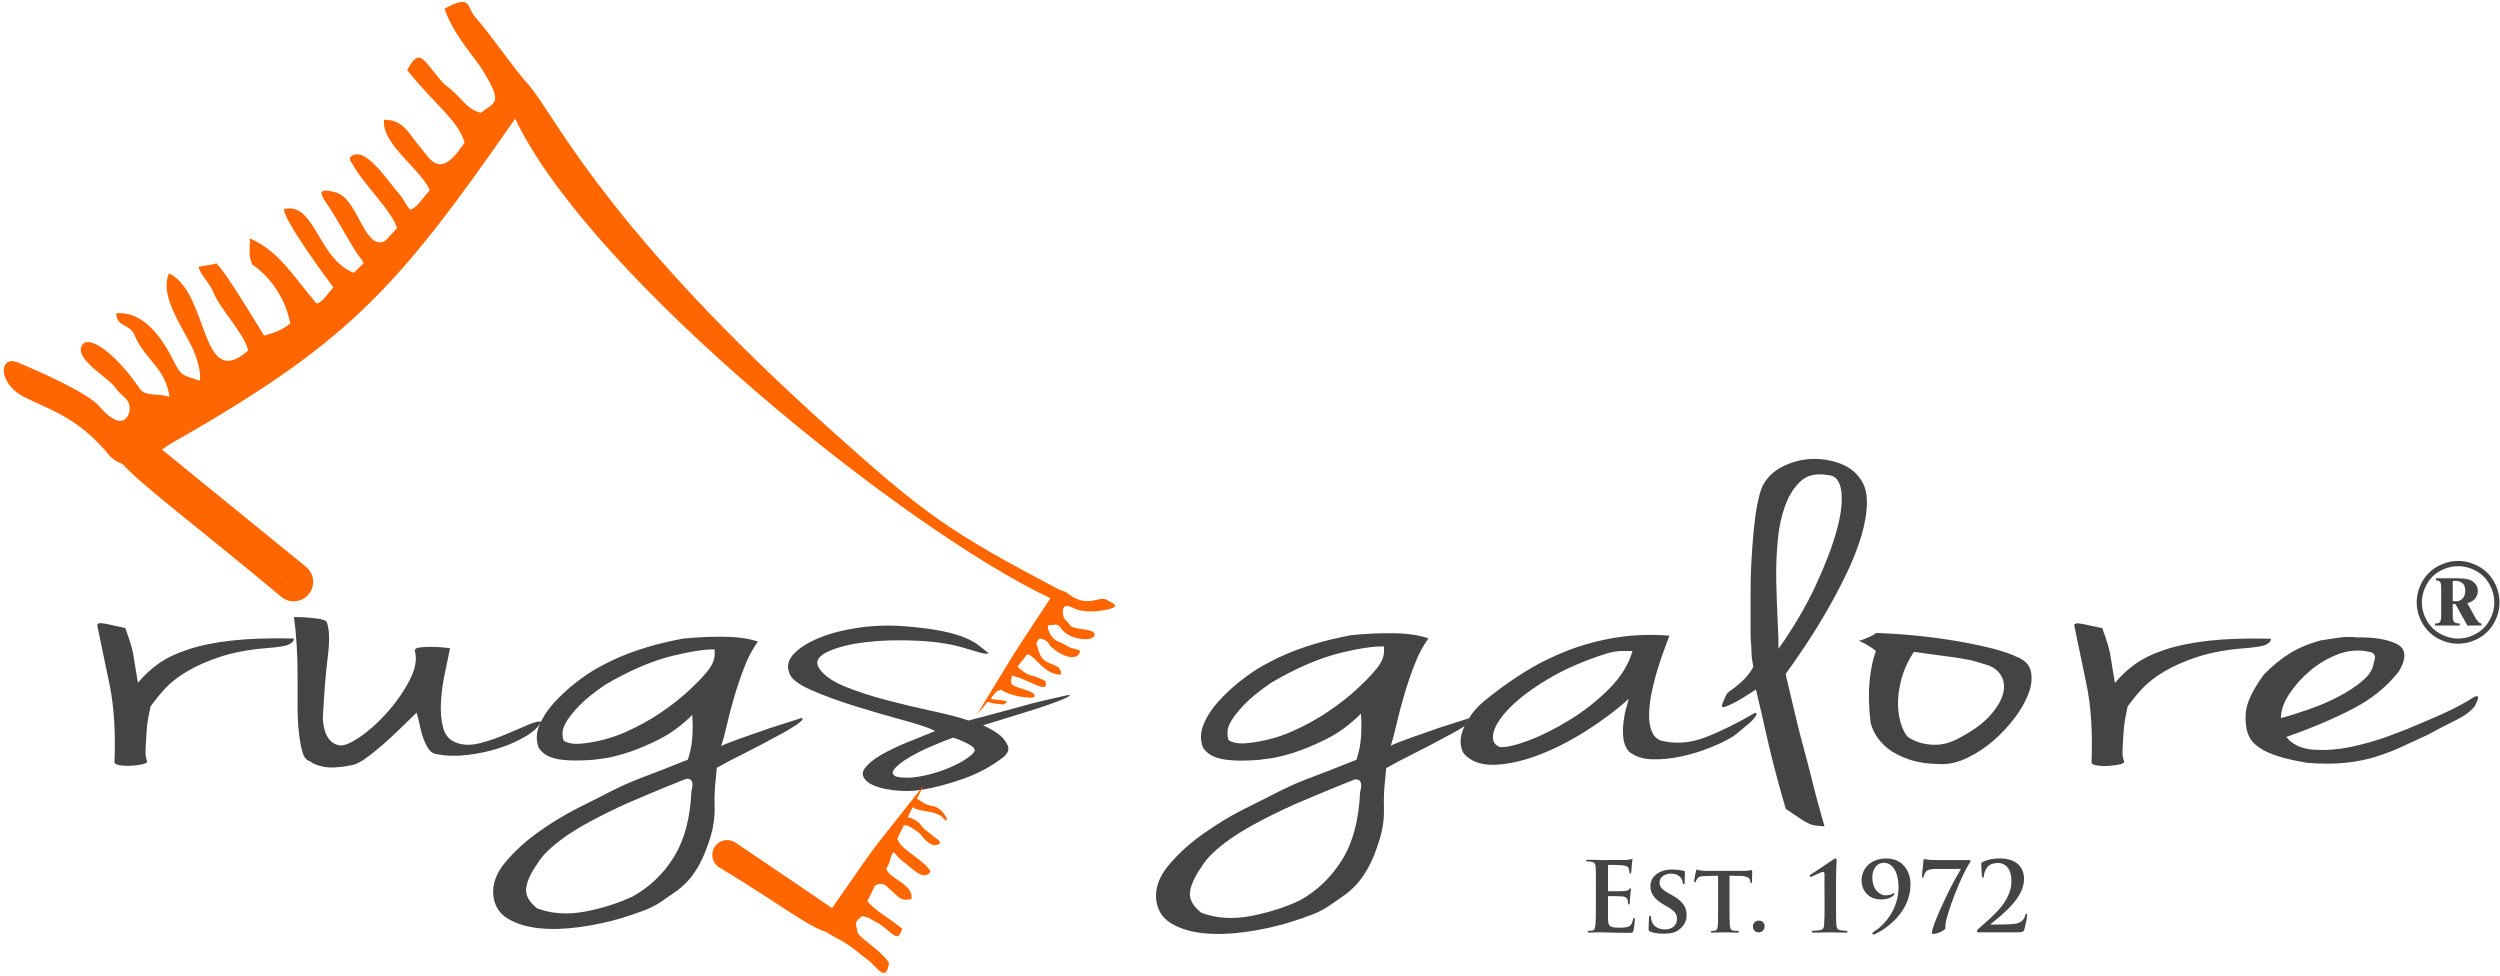<?xml version="1.0" encoding="UTF-8"?>
<!DOCTYPE svg  PUBLIC '-//W3C//DTD SVG 1.1//EN'  'http://www.w3.org/Graphics/SVG/1.1/DTD/svg11.dtd'>
<svg width="157.5pt" height="61.5pt" fill-rule="evenodd" overflow="visible" stroke-linejoin="bevel" stroke-width=".501" version="1.1" viewBox="0 0 157.5 61.5" xmlns="http://www.w3.org/2000/svg">
<g transform="scale(1 -1)" fill="none" font-family="Times New Roman" font-size="16" stroke="#000">
<g transform="translate(0 -61.5)">
<path d="m154.86 26.161c0.439 0 0.866-0.113 1.284-0.337 0.415-0.225 0.741-0.546 0.975-0.964 0.234-0.417 0.351-0.853 0.351-1.307 0-0.451-0.115-0.883-0.346-1.297-0.23-0.414-0.552-0.736-0.966-0.966-0.414-0.228-0.847-0.343-1.298-0.343-0.452 0-0.883 0.115-1.296 0.343-0.413 0.23-0.735 0.552-0.965 0.966s-0.346 0.846-0.346 1.297c0 0.454 0.118 0.89 0.351 1.307 0.235 0.418 0.56 0.739 0.977 0.964 0.417 0.224 0.843 0.337 1.279 0.337zm0-0.329c-0.382 0-0.755-0.097-1.12-0.293-0.364-0.196-0.647-0.478-0.852-0.845-0.205-0.365-0.308-0.747-0.308-1.141s0.101-0.772 0.302-1.134c0.202-0.362 0.483-0.642 0.845-0.843 0.364-0.202 0.742-0.302 1.133-0.302 0.395 0 0.772 0.1 1.134 0.302 0.361 0.201 0.643 0.481 0.844 0.843 0.202 0.362 0.301 0.74 0.301 1.134s-0.102 0.776-0.305 1.141c-0.203 0.367-0.487 0.649-0.85 0.845-0.364 0.196-0.739 0.293-1.124 0.293zm-1.392-0.764h1.33c0.448 0 0.759-0.054 0.934-0.162 0.246-0.155 0.37-0.368 0.37-0.643 0-0.174-0.054-0.329-0.162-0.466-0.11-0.135-0.274-0.234-0.496-0.295l0.505-0.919c0.073-0.132 0.15-0.231 0.227-0.298 0.036-0.032 0.09-0.054 0.158-0.066v-0.126h-0.89l-0.753 1.354h-0.169v-0.728c0-0.208 0.028-0.342 0.083-0.401 0.055-0.058 0.174-0.092 0.358-0.099v-0.126h-1.555v0.126c0.152 0 0.25 0.025 0.294 0.077 0.061 0.071 0.093 0.213 0.093 0.423v1.735c0 0.202-0.022 0.33-0.065 0.384-0.043 0.056-0.13 0.09-0.262 0.106v0.124zm1.054-1.434c0.083-0.012 0.152-0.018 0.205-0.018 0.163 0 0.301 0.06 0.415 0.179 0.113 0.122 0.17 0.281 0.17 0.483 0 0.205-0.053 0.362-0.159 0.468-0.106 0.107-0.271 0.16-0.492 0.16h-0.139v-1.272z" fill="#444" fill-rule="nonzero" stroke="none" stroke-linecap="round" stroke-linejoin="round" stroke-miterlimit="79.84" stroke-width=".086"/>
<g stroke="none" stroke-linejoin="miter" stroke-miterlimit="79.84">
<path d="m100.54 4.506c0-0.558 0-1.038-0.031-1.293-0.024-0.175-0.054-0.308-0.176-0.333-0.054-0.013-0.127-0.023-0.217-0.023-0.074 0-0.097-0.019-0.097-0.049 0-0.044 0.041-0.062 0.12-0.062 0.122 0 0.279 0.013 0.419 0.013 0.147 5e-3 0.279 5e-3 0.346 5e-3 0.182 0 0.371-5e-3 0.632-0.018 0.261-5e-3 0.593-0.018 1.049-0.018 0.23 0 0.286 0 0.328 0.158 0.029 0.121 0.079 0.534 0.079 0.674 0 0.061 0 0.109-0.05 0.109-0.041 0-0.054-0.024-0.065-0.091-0.043-0.249-0.116-0.376-0.274-0.449-0.157-0.073-0.412-0.073-0.57-0.073-0.618 0-0.716 0.091-0.728 0.51-6e-3 0.176 0 0.734 0 0.94v0.479c0 0.037 5e-3 0.062 0.037 0.062 0.145 0 0.746-7e-3 0.861-0.018 0.224-0.025 0.309-0.115 0.34-0.237 0.017-0.079 0.017-0.158 0.024-0.218 0-0.032 0.012-0.055 0.054-0.055 0.055 0 0.055 0.066 0.055 0.115 0 0.043 0.019 0.285 0.024 0.406 0.025 0.309 0.048 0.408 0.048 0.444s-0.018 0.049-0.041 0.049c-0.031 0-0.055-0.031-0.098-0.08-0.054-0.059-0.145-0.078-0.291-0.091-0.139-0.013-0.837-0.013-0.971-0.013-0.037 0-0.042 0.026-0.042 0.068v1.536c0 0.042 0.012 0.06 0.042 0.06 0.122 0 0.759-0.012 0.861-0.025 0.304-0.035 0.366-0.108 0.407-0.218 0.03-0.073 0.037-0.176 0.037-0.218 0-0.054 0.012-0.085 0.055-0.085 0.041 0 0.054 0.036 0.059 0.067 0.013 0.072 0.026 0.339 0.031 0.401 0.018 0.278 0.049 0.351 0.049 0.393 0 0.031-7e-3 0.055-0.036 0.055-0.031 0-0.067-0.018-0.097-0.024-0.049-0.013-0.146-0.024-0.261-0.037-0.116-5e-3 -1.324-5e-3 -1.517-5e-3 -0.086 0-0.226 5e-3 -0.383 0.011-0.152 0-0.327 7e-3 -0.492 7e-3 -0.091 0-0.133-0.013-0.133-0.055s0.036-0.055 0.104-0.055c0.085 0 0.188-6e-3 0.235-0.018 0.201-0.043 0.25-0.14 0.261-0.346 0.013-0.194 0.013-0.363 0.013-1.286v-1.069m4.291-1.826c0.284 0 0.637 0.03 0.891 0.212 0.389 0.274 0.534 0.583 0.534 0.966 0 0.466-0.218 0.862-0.922 1.249l-0.219 0.122c-0.479 0.268-0.563 0.449-0.563 0.679 0 0.352 0.346 0.553 0.728 0.553 0.345 0 0.516-0.146 0.594-0.243 0.116-0.134 0.139-0.292 0.139-0.339 0-0.062 0.018-0.092 0.055-0.092 0.043 0 0.067 0.055 0.067 0.163 0 0.407 0.018 0.553 0.018 0.621 0 0.035-0.024 0.053-0.073 0.066-0.14 0.036-0.412 0.084-0.758 0.084-0.741 0-1.347-0.406-1.347-1.037 0-0.455 0.206-0.801 0.838-1.172l0.309-0.182c0.473-0.279 0.528-0.503 0.528-0.728 0-0.363-0.279-0.655-0.741-0.655-0.334 0-0.733 0.128-0.849 0.51-0.03 0.091-0.049 0.2-0.049 0.267 0 0.036-6e-3 0.085-0.054 0.085-0.042 0-0.067-0.054-0.067-0.133-6e-3 -0.086-0.03-0.408-0.03-0.687 0-0.115 0.018-0.14 0.102-0.176 0.232-0.103 0.559-0.133 0.869-0.133m3.409 1.564c0-0.473 0-0.879-0.024-1.098-0.018-0.15-0.048-0.247-0.157-0.272-0.043-0.012-0.109-0.017-0.188-0.017-0.068 0-0.085-0.031-0.085-0.055 0-0.038 0.036-0.056 0.103-0.056 0.211 0 0.577 0.018 0.698 0.018 0.151 0 0.508-0.018 0.86-0.018 0.061 0 0.103 0.018 0.103 0.056 0 0.024-0.024 0.055-0.084 0.055-0.079 0-0.2 5e-3 -0.273 0.017-0.158 0.025-0.187 0.122-0.205 0.266-0.025 0.225-0.031 0.631-0.031 1.104v2.088l0.673-0.013c0.478-6e-3 0.618-0.164 0.63-0.297l6e-3 -0.055c5e-3 -0.079 0.018-0.104 0.061-0.104 0.03 0 0.043 0.032 0.049 0.085 0 0.136 0.012 0.519 0.012 0.628 0 0.079-5e-3 0.109-0.042 0.109-0.019 0-0.062-0.012-0.147-0.024-0.079-0.013-0.193-0.025-0.364-0.025h-2.165c-0.176 0-0.375 5e-3 -0.534 0.023-0.133 0.02-0.188 0.062-0.23 0.062-0.031 0-0.049-0.03-0.061-0.097-0.012-0.042-0.115-0.542-0.115-0.627 0-0.054 0.012-0.084 0.048-0.084 0.037 0 0.049 0.024 0.061 0.066 0.012 0.037 0.036 0.103 0.091 0.176 0.079 0.115 0.206 0.152 0.516 0.158l0.794 0.019v-2.088m2.555-1.48c0.232 0 0.376 0.178 0.376 0.389 0 0.212-0.162 0.352-0.369 0.352-0.262 0-0.371-0.218-0.371-0.369 0-0.171 0.109-0.372 0.364-0.372m4.151 1.827c6e-3 -0.582-5e-3 -1.098-0.03-1.365-0.019-0.195-0.049-0.279-0.243-0.321-0.109-0.025-0.419-0.043-0.485-0.043-0.024 0-0.049-0.018-0.049-0.06 0-0.043 0.035-0.056 0.103-0.056 0.389 0 0.898 0.018 1.038 0.018 0.164 0 0.552-0.018 1.014-0.018 0.067 0 0.096 0.013 0.096 0.056 0 0.042-0.029 0.06-0.054 0.06-0.048 0-0.31 0.018-0.4 0.037-0.195 0.043-0.226 0.132-0.244 0.327-0.024 0.267-0.024 0.783-0.024 1.365v1.123c0 0.929 0.037 1.529 0.037 1.578 0 0.061-0.018 0.127-0.073 0.127-0.048 0-0.103-0.042-0.158-0.079-0.212-0.158-1.376-0.922-1.402-0.935-0.029-0.018-0.061-0.048-0.061-0.084s0.032-0.066 0.05-0.066c0.023 0 0.054 0.011 0.085 0.024 0.133 0.055 0.588 0.292 0.702 0.292 0.093 0 0.093-0.073 0.093-0.219v-0.795l5e-3 -0.966m3.883 2.828c-0.933 0-1.553-0.594-1.553-1.414 0-0.508 0.365-1.171 1.239-1.171 0.309 0 0.624 0.091 0.801 0.28 0.012 0.011 0.03 0.048 0.03 0.066 0 0.03-0.024 0.055-0.049 0.055-0.023 0-0.055-0.03-0.121-0.067-0.079-0.036-0.201-0.073-0.413-0.073-0.206 0-0.807 0.219-0.807 1.147 0 0.517 0.291 0.904 0.728 0.904 0.469 0 0.922-0.473 0.922-1.547 0-1.432-0.946-2.428-1.577-2.81-0.03-0.025-0.073-0.061-0.073-0.103 0-0.03 0.03-0.061 0.055-0.061 0.048 0 0.078 7e-3 0.109 0.025 0.752 0.351 2.239 1.419 2.239 3.119 0 0.922-0.54 1.65-1.53 1.65m3.23-0.102c-0.644 0-0.783 0.06-0.819 0.06-0.037 0-0.062-0.024-0.062-0.085s-0.09-0.771-0.09-0.995c0-0.06 6e-3 -0.091 0.048-0.091 0.037 0 0.055 0.031 0.06 0.079 0.014 0.097 0.092 0.291 0.201 0.363 0.145 0.097 0.4 0.111 0.57 0.111h1.572c-0.838-1.402-1.615-3.193-1.784-3.776-0.03-0.097-0.042-0.189-0.042-0.249 0-0.054 0.018-0.072 0.084-0.072 0.274 0 0.765 0.248 0.765 0.369 0 0.079-0.012 0.122 0 0.226 0.092 0.776 1.037 3.185 1.542 3.901 0.017 0.024 0.043 0.073 0.043 0.109 0 0.031-0.032 0.05-0.147 0.05h-1.941m4.946-4.553c0.381 0 0.478 0.019 0.526 0.183 0.062 0.206 0.177 0.771 0.177 0.868 0 0.061-6e-3 0.115-0.047 0.115-0.037 0-0.056-0.024-0.074-0.098-0.074-0.284-0.273-0.491-0.693-0.54-0.224-0.029-0.94-0.035-1.043-0.035h-0.413c-0.03 0-0.042 0.017-0.012 0.042 0.783 0.625 2.087 1.65 2.087 2.827 0 0.711-0.455 1.293-1.523 1.293-0.534 0-0.861-0.108-1.098-0.23-0.067-0.043-0.073-0.067-0.073-0.122 0-0.175 0.031-0.68 0.037-0.733 6e-3 -0.074 0.024-0.116 0.055-0.116 0.06 0 0.078 0.055 0.078 0.116 0 0.157 0.109 0.442 0.256 0.582 0.181 0.169 0.382 0.219 0.643 0.219 0.303 0 0.83-0.195 0.83-1.154 0-1.279-1.206-2.226-2.057-2.974-0.06-0.054-0.121-0.108-0.121-0.158 0-0.047 0.043-0.085 0.085-0.085h2.38z" fill="#444" stroke-width=".694"/>
<path d="m6.132 22.074c-0.037 0.167 0.142 0.208 0.541 0.125 0.396-0.083 0.805-0.171 1.221-0.263 0.152-0.423 0.265-0.76 0.341-1.008s0.133-0.483 0.17-0.705c0.038-0.22 0.075-0.46 0.113-0.718 0.038-0.257 0.095-0.598 0.172-1.022 0.341 0.424 0.757 0.815 1.25 1.175 0.491 0.358 1.126 0.666 1.903 0.925 0.776 0.258 1.704 0.446 2.785 0.566 1.078 0.119 2.376 0.161 3.891 0.124 0-0.146-0.103-0.271-0.312-0.372-0.208-0.102-0.692-0.18-1.45-0.235-1.098-0.092-2.054-0.272-2.868-0.54-0.815-0.266-1.516-0.575-2.103-0.925-0.587-0.349-1.061-0.722-1.421-1.119-0.359-0.396-0.652-0.759-0.88-1.091-0.038-0.166-0.086-0.4-0.143-0.704-0.056-0.305-0.094-0.626-0.113-0.967s-0.037-0.672-0.056-0.995c-0.019-0.322 9e-3 -0.575 0.084-0.76 0.038-0.092-0.047-0.16-0.255-0.206-0.208-0.047-0.446-0.079-0.71-0.098-0.266-0.018-0.511-9e-3 -0.739 0.029-0.227 0.036-0.341 0.101-0.341 0.192 0.075 1.898-0.028 3.532-0.313 4.904-0.283 1.373-0.539 2.601-0.767 3.688m15.172-7.514c0.264-0.092 0.701 0.064 1.307 0.469 0.605 0.406 1.193 0.926 1.761 1.562 0.568 0.635 1.042 1.312 1.421 2.03 0.377 0.719 0.492 1.345 0.34 1.879 0 0.111 0.095 0.18 0.284 0.207 0.19 0.028 0.408 0.041 0.653 0.041 0.248 0 0.494-9e-3 0.739-0.027 0.247-0.019 0.427-0.038 0.541-0.055-0.077-0.406-0.18-0.917-0.314-1.533-0.132-0.617-0.218-1.23-0.255-1.837-0.038-0.608 0.01-1.161 0.142-1.658 0.133-0.498 0.446-0.82 0.938-0.968 0.416-0.129 0.9-0.119 1.449 0.028 0.549 0.148 1.079 0.331 1.591 0.552 0.511 0.222 0.975 0.42 1.392 0.595 0.416 0.175 0.682 0.235 0.795 0.18-0.151-0.314-0.473-0.617-0.966-0.912s-1.05-0.544-1.676-0.746c-0.624-0.203-1.289-0.345-1.989-0.428-0.7-0.084-1.335-0.069-1.903 0.041-0.227 0.018-0.408 0.124-0.541 0.317-0.132 0.194-0.245 0.42-0.34 0.678-0.094 0.257-0.17 0.534-0.227 0.828-0.058 0.295-0.123 0.562-0.199 0.802-0.302-0.295-0.644-0.626-1.022-0.995-0.379-0.369-0.759-0.718-1.137-1.05-0.38-0.331-0.738-0.617-1.08-0.856-0.34-0.24-0.625-0.378-0.852-0.414-0.758-0.148-1.345-0.181-1.762-0.098s-0.7 0.199-0.852 0.346c-0.227 0.055-0.388 0.244-0.483 0.566s-0.171 0.733-0.227 1.23-0.085 1.058-0.085 1.685v1.919c0 0.655-0.019 1.3-0.057 1.935-0.038 0.636-0.095 1.22-0.171 1.754 0.266 0 0.531-0.01 0.796-0.028 0.227-0.018 0.454-0.041 0.681-0.068 0.228-0.028 0.418-0.088 0.569-0.18 0.189-0.423 0.218-1.169 0.085-2.237-0.133-1.069-0.236-2.358-0.312-3.869 0-0.055 0.01-0.161 0.029-0.317s0.056-0.328 0.112-0.512c0.057-0.184 0.152-0.359 0.285-0.524 0.132-0.166 0.312-0.276 0.54-0.332m35.68 7.487c0.948-0.074 1.734-0.175 2.359-0.303 0.625-0.13 1.117-0.272 1.477-0.429 0.361-0.156 0.644-0.318 0.852-0.484 0.209-0.165 0.408-0.321 0.598-0.47-0.038-0.073-0.218-0.064-0.541 0.028-0.322 0.093-0.634 0.185-0.938 0.277-0.833 0.257-1.836 0.414-3.011 0.469-1.174 0.056-2.263 0.024-3.267-0.096-1.003-0.12-1.808-0.327-2.415-0.623-0.606-0.294-0.758-0.653-0.454-1.076 0.302-0.424 0.843-0.793 1.62-1.105 0.776-0.313 1.638-0.594 2.585-0.842 0.946-0.25 1.894-0.476 2.84-0.678 0.947-0.202 1.724-0.405 2.331-0.608 0.757 0.203 1.4 0.373 1.931 0.511 0.531 0.139 1.004 0.268 1.421 0.387 0.416 0.119 0.842 0.23 1.277 0.332 0.438 0.101 0.939 0.216 1.507 0.345 0.075 0.019 0.141 0.028 0.198 0.028s0.057-0.024 0-0.069c-0.057-0.047-0.207-0.12-0.454-0.221-0.246-0.102-0.634-0.244-1.165-0.429-0.264-0.092-0.758-0.249-1.477-0.469-0.719-0.222-1.496-0.461-2.33-0.719 0.454-0.203 0.814-0.414 1.08-0.635 0.227-0.203 0.388-0.42 0.483-0.649 0.095-0.231 9e-3 -0.465-0.256-0.705-0.758-0.589-1.61-1.05-2.556-1.381-0.947-0.332-1.819-0.562-2.614-0.691-0.531-0.092-1.118-0.101-1.763-0.028-0.643 0.074-1.154 0.222-1.533 0.442-0.417 0.295-0.521 0.595-0.313 0.898 0.208 0.305 0.559 0.599 1.052 0.885 0.492 0.285 1.061 0.557 1.704 0.815 0.644 0.257 1.212 0.487 1.705 0.69-0.341 0.184-1.004 0.41-1.99 0.677-0.984 0.267-1.997 0.561-3.039 0.884-1.041 0.323-1.979 0.668-2.812 1.035-0.833 0.37-1.288 0.738-1.364 1.106-0.152 0.405-0.048 0.796 0.312 1.174 0.36 0.377 0.891 0.709 1.592 0.995 0.7 0.285 1.514 0.497 2.443 0.636 0.928 0.138 1.903 0.17 2.925 0.096m-0.51-9.476c0.416-0.092 0.89-0.092 1.419 0 0.531 0.092 1.034 0.226 1.506 0.401 0.475 0.174 0.891 0.368 1.251 0.58 0.359 0.211 0.596 0.4 0.71 0.565 0.114 0.149 0.01 0.309-0.313 0.485-0.321 0.174-0.653 0.318-0.994 0.427-0.417-0.146-0.89-0.335-1.42-0.565-0.531-0.231-0.995-0.466-1.392-0.704-0.399-0.241-0.692-0.47-0.881-0.691-0.19-0.222-0.151-0.388 0.114-0.498m-5.96 3.699c0.074-0.036 0.064-0.098-0.028-0.187-0.092-0.09-0.221-0.188-0.386-0.296-0.166-0.107-0.331-0.21-0.497-0.309-0.166-0.098-0.286-0.165-0.359-0.2-0.883-0.485-1.676-0.9-2.374-1.249-0.699-0.349-1.269-0.649-1.711-0.899 0-0.018-0.01-0.121-0.028-0.309s-0.028-0.291-0.028-0.308c-0.073-0.61-0.101-1.222-0.083-1.84 0.019-0.617-0.065-1.239-0.248-1.865-0.221-0.717-0.451-1.293-0.69-1.732-0.24-0.438-0.488-0.796-0.746-1.073-0.258-0.278-0.524-0.511-0.8-0.699-0.277-0.187-0.58-0.397-0.912-0.631-0.293-0.196-0.625-0.366-0.993-0.51-0.368-0.143-0.865-0.313-1.49-0.51-0.847-0.25-1.73-0.438-2.65-0.563-0.921-0.126-1.768-0.148-2.541-0.067-0.772 0.08-1.425 0.281-1.959 0.604-0.534 0.322-0.838 0.804-0.911 1.449-0.074 0.716 0.183 1.423 0.773 2.122 0.588 0.696 1.288 1.332 2.097 1.905 0.81 0.573 1.602 1.055 2.375 1.449s1.306 0.663 1.601 0.806c0.477 0.251 0.911 0.465 1.298 0.644 0.386 0.179 0.781 0.345 1.186 0.497s0.838 0.317 1.297 0.496c0.46 0.179 1.004 0.394 1.629 0.645 0.148 0.429 0.24 0.881 0.276 1.356 0.037 0.473 0.037 0.962 0 1.462-0.662-0.662-1.371-1.18-2.125-1.556s-1.437-0.658-2.043-0.846c-0.607-0.188-1.105-0.304-1.49-0.349-0.387-0.045-0.543-0.067-0.47-0.067-0.699-0.054-1.261-0.067-1.684-0.04-0.423 0.026-0.754 0.08-0.993 0.161-0.24 0.08-0.425 0.174-0.553 0.281-0.128 0.108-0.23 0.216-0.304 0.323-0.183 0.465-0.174 0.943 0.027 1.436 0.204 0.491 0.507 0.962 0.912 1.409s0.847 0.859 1.325 1.235c0.478 0.375 0.92 0.68 1.325 0.913 0.074 0.036 0.249 0.13 0.525 0.282 0.275 0.151 0.635 0.322 1.077 0.509 0.441 0.188 0.984 0.38 1.628 0.578 0.644 0.196 1.389 0.375 2.236 0.537 0.846 0.089 1.712 0.129 2.596 0.121 0.882-0.01 1.6-0.112 2.152-0.309l-2.737-0.489c-0.612 0.012-1.498-0.125-2.617-0.397-1.327-0.322-2.762-0.94-4.307-1.852-0.7-0.484-1.233-0.918-1.601-1.302-0.369-0.385-0.636-0.716-0.802-0.994-0.165-0.277-0.248-0.514-0.248-0.711s0.019-0.349 0.056-0.456c0.036-0.072 0.165-0.135 0.386-0.188 0.22-0.055 0.497-0.064 0.828-0.027 0.957 0.107 1.849 0.345 2.678 0.711 0.828 0.367 1.582 0.783 2.263 1.248 0.682 0.465 1.261 0.923 1.74 1.37 0.478 0.447 0.828 0.805 1.048 1.073 0.368 0.412 0.562 0.793 0.58 1.141 0.01 0.172 9e-3 0.297-5e-3 0.384l2.738 0.488c-0.331-0.429-0.617-0.979-0.856-1.596-0.239-0.618-0.45-1.24-0.635-1.866-0.184-0.626-0.34-1.221-0.469-1.785-0.128-0.564-0.249-1.007-0.359-1.329 0.295 0.143 0.728 0.313 1.298 0.51 0.571 0.196 1.132 0.393 1.683 0.59 0.664 0.215 1.362 0.438 2.099 0.671m-6.956-4.644c0.109 0.412 0.091 0.663-0.056 0.751-0.073 0.055-0.166 0.073-0.277 0.055-0.993-0.394-1.802-0.725-2.428-0.993-0.626-0.269-1.05-0.448-1.271-0.538-1.766-0.805-3.082-1.517-3.947-2.134-0.864-0.617-1.444-1.184-1.739-1.705-0.405-0.572-0.635-1.078-0.69-1.516-0.055-0.439 0.175-0.863 0.69-1.275 0.92-0.34 1.924-0.408 3.009-0.202 1.086 0.206 2.089 0.524 3.009 0.953 1.068 0.591 1.932 1.419 2.596 2.484 0.662 1.064 1.03 2.438 1.104 4.12z" fill="#444" stroke-width=".662"/>
<path d="m92.264 15.749c-0.12-0.076-0.239-0.15-0.36-0.221-0.17-0.101-0.294-0.17-0.369-0.207-0.909-0.497-1.723-0.925-2.444-1.285-0.719-0.359-1.306-0.667-1.761-0.926 0-0.017-9e-3 -0.124-0.028-0.316-0.019-0.194-0.028-0.3-0.028-0.319-0.077-0.626-0.105-1.257-0.086-1.892 0.019-0.636-0.066-1.276-0.255-1.92-0.228-0.737-0.465-1.331-0.711-1.782s-0.502-0.82-0.767-1.105c-0.264-0.286-0.54-0.525-0.824-0.719-0.284-0.193-0.597-0.41-0.937-0.649-0.303-0.203-0.644-0.378-1.022-0.525-0.38-0.147-0.892-0.323-1.535-0.524-0.872-0.258-1.781-0.452-2.728-0.581-0.947-0.128-1.818-0.152-2.614-0.069-0.795 0.083-1.468 0.29-2.016 0.622-0.55 0.332-0.862 0.828-0.939 1.492-0.075 0.736 0.19 1.464 0.796 2.182 0.606 0.719 1.326 1.372 2.159 1.962 0.833 0.589 1.648 1.087 2.443 1.492 0.796 0.405 1.346 0.681 1.648 0.828 0.494 0.258 0.938 0.48 1.336 0.664 0.398 0.183 0.805 0.354 1.221 0.51 0.418 0.158 0.862 0.327 1.336 0.512 0.474 0.184 1.033 0.405 1.676 0.663 0.152 0.442 0.246 0.907 0.284 1.395 0.039 0.488 0.039 0.99 0 1.506-0.681-0.681-1.411-1.216-2.187-1.603-0.777-0.386-1.477-0.676-2.103-0.871-0.625-0.192-1.136-0.312-1.534-0.358-0.397-0.046-0.559-0.069-0.482-0.069-0.72-0.056-1.298-0.07-1.734-0.042-0.435 0.027-0.776 0.083-1.023 0.167-0.245 0.082-0.435 0.179-0.567 0.29-0.133 0.11-0.238 0.22-0.314 0.331-0.189 0.478-0.179 0.971 0.029 1.477 0.208 0.507 0.521 0.991 0.937 1.451 0.417 0.46 0.871 0.884 1.364 1.272 0.492 0.386 0.947 0.699 1.365 0.938 0.075 0.037 0.255 0.134 0.539 0.291 0.284 0.156 0.653 0.331 1.108 0.524 0.454 0.194 1.013 0.392 1.677 0.595 0.662 0.202 1.429 0.386 2.301 0.552 0.871 0.092 1.761 0.134 2.67 0.124 0.908-9e-3 1.643-0.126 2.212-0.328l-2.812-0.503c-0.638 0.013-1.536-0.116-2.696-0.398-1.363-0.332-2.841-0.967-4.432-1.907-0.719-0.496-1.268-0.944-1.648-1.339-0.378-0.396-0.654-0.737-0.824-1.022-0.17-0.286-0.255-0.531-0.255-0.733s0.019-0.359 0.056-0.469c0.038-0.074 0.171-0.138 0.398-0.193 0.228-0.056 0.511-0.065 0.853-0.028 0.985 0.11 1.903 0.354 2.755 0.732 0.852 0.377 1.629 0.805 2.33 1.284 0.701 0.478 1.298 0.948 1.79 1.41 0.493 0.46 0.852 0.828 1.079 1.105 0.379 0.423 0.578 0.815 0.597 1.174 9e-3 0.174 8e-3 0.295-4e-3 0.385l2.814 0.502c-0.341-0.442-0.632-0.998-0.877-1.633-0.247-0.636-0.465-1.276-0.654-1.92-0.19-0.645-0.351-1.258-0.483-1.838-0.133-0.58-0.256-1.036-0.369-1.367 0.302 0.148 0.748 0.322 1.335 0.524 0.587 0.203 1.165 0.406 1.733 0.608 0.596 0.194 1.225 0.393 1.875 0.601m-6.875-4.689c0.113 0.423 0.095 0.681-0.057 0.774-0.076 0.055-0.171 0.073-0.284 0.055-1.023-0.406-1.856-0.747-2.5-1.023-0.645-0.276-1.08-0.46-1.308-0.552-1.817-0.829-3.172-1.561-4.062-2.197-0.891-0.634-1.487-1.22-1.79-1.755-0.417-0.588-0.654-1.109-0.711-1.56-0.056-0.451 0.18-0.889 0.711-1.312 0.946-0.35 1.979-0.419 3.097-0.208 1.117 0.213 2.149 0.539 3.097 0.981 1.098 0.608 1.988 1.46 2.67 2.556 0.683 1.095 1.061 2.509 1.137 4.241m19.489 9.89c-0.038-0.11-0.123-0.34-0.256-0.69-0.132-0.35-0.275-0.76-0.425-1.229-0.153-0.47-0.285-0.963-0.398-1.479-0.114-0.515-0.181-1.003-0.2-1.464-0.019-0.46 0.038-0.852 0.171-1.174 0.133-0.323 0.35-0.52 0.653-0.594 0.872-0.203 1.761-0.134 2.671 0.207s1.971 0.861 3.182 1.561c0.114 0 0.123-0.073 0.029-0.221-0.095-0.148-0.247-0.309-0.455-0.484-0.208-0.174-0.417-0.349-0.625-0.525-0.209-0.174-0.37-0.289-0.484-0.345-0.302-0.184-0.737-0.392-1.306-0.621-0.569-0.231-1.174-0.415-1.818-0.553s-1.26-0.198-1.847-0.179c-0.587 0.018-1.07 0.183-1.449 0.497-0.189 0.221-0.303 0.492-0.341 0.815-0.038 0.321-0.038 0.649 0 0.98 0.038 0.332 0.094 0.636 0.17 0.913 0.076 0.276 0.133 0.478 0.171 0.607-0.795-0.719-1.704-1.4-2.728-2.045-1.022-0.644-2.025-1.151-3.011-1.519-0.985-0.368-1.894-0.566-2.727-0.594s-1.478 0.208-1.932 0.705c-0.266 0.478-0.266 1.017 0 1.616 0.015 0.033 0.03 0.067 0.046 0.099 0.081 0.174 0.199 0.354 0.289 0.513 0.213 0.375 0.512 0.692 0.858 1.004 0.795 0.663 1.628 1.271 2.5 1.823 0.872 0.553 1.8 1.023 2.785 1.409 0.984 0.387 2.017 0.668 3.096 0.843 1.08 0.175 2.206 0.216 3.381 0.124m-10.682-7.018c0.378-0.036 0.985 0.103 1.818 0.415 0.834 0.314 1.705 0.751 2.614 1.313 0.909 0.561 1.732 1.216 2.472 1.961 0.738 0.747 1.221 1.533 1.449 2.362h-0.654c-0.284 0-0.616-0.055-0.994-0.165-1.439-0.461-2.671-1-3.694-1.617-1.022-0.617-1.818-1.215-2.387-1.796-0.567-0.58-0.909-1.1-1.022-1.56-0.113-0.461 0.019-0.764 0.398-0.913m18.012 4.614c0-0.055 0.057-0.312 0.17-0.773 0.114-0.46 0.246-1.022 0.398-1.685s0.332-1.378 0.54-2.141c0.209-0.764 0.398-1.492 0.569-2.183 0.169-0.69 0.33-1.298 0.482-1.823s0.247-0.861 0.285-1.008c-0.228 0.018-0.417 0.036-0.569 0.055-0.151 0.018-0.303 0.064-0.454 0.138-0.152 0.073-0.333 0.179-0.54 0.317-0.209 0.138-0.503 0.336-0.881 0.595-0.493 1.694-0.881 3.173-1.165 4.434s-0.521 2.287-0.711 3.08c-0.681-0.442-1.174-0.737-1.477-0.884-0.302-0.147-0.492-0.221-0.567-0.221-0.114 0-0.133 0.083-0.057 0.248 0.037 0.092 0.076 0.185 0.113 0.277 0.038 0.092 0.076 0.174 0.114 0.249 0.038 0.073 0.095 0.137 0.17 0.193 0.265 0.185 0.502 0.368 0.711 0.552 0.208 0.185 0.369 0.35 0.482 0.498 0.152 0.185 0.265 0.359 0.341 0.524-0.038 0.204-0.066 0.379-0.085 0.525-0.019 0.148-0.028 0.299-0.028 0.456s-0.011 0.318-0.029 0.485c-0.019 0.165-0.029 0.376-0.029 0.634v1.091 1.631c0 0.598 0.02 1.23 0.058 1.892 0.037 0.663 0.085 1.295 0.142 1.893 0.057 0.599 0.132 1.142 0.227 1.63 0.095 0.487 0.199 0.861 0.313 1.119 0.264 0.534 0.672 0.943 1.221 1.229 0.55 0.285 1.127 0.451 1.734 0.498 0.605 0.046 1.201-0.028 1.789-0.222 0.587-0.193 1.032-0.492 1.335-0.897 0.341-0.406 0.511-0.931 0.511-1.576 0-0.644-0.113-1.349-0.34-2.113s-0.54-1.561-0.937-2.39c-0.399-0.828-0.824-1.635-1.279-2.417-0.455-0.783-0.909-1.515-1.364-2.196-0.454-0.682-0.852-1.253-1.193-1.714m-0.455 1.575c0.948 1.345 1.724 2.666 2.33 3.965s1.051 2.463 1.336 3.495c0.283 1.031 0.378 1.865 0.283 2.5-0.094 0.635-0.369 0.963-0.824 0.98-0.719 0.13-1.288 9e-3 -1.704-0.358-0.417-0.369-0.749-0.884-0.994-1.547-0.246-0.663-0.408-1.423-0.483-2.28-0.077-0.856-0.105-1.708-0.086-2.555s0.047-1.648 0.086-2.404c0.038-0.755 0.056-1.353 0.056-1.796m6.138 0.996c0.719-0.019 1.515-0.07 2.386-0.153s1.723-0.193 2.556-0.331c0.833-0.139 1.6-0.295 2.302-0.469 0.701-0.177 1.278-0.373 1.732-0.595 0.456-0.202 0.72-0.511 0.795-0.925 0.077-0.415 0.02-0.871-0.169-1.368s-0.483-1.008-0.88-1.534c-0.399-0.524-0.844-0.999-1.337-1.422-0.492-0.424-1.022-0.773-1.591-1.051-0.568-0.275-1.097-0.414-1.591-0.414-0.833 0-1.534 0.097-2.101 0.29-0.569 0.194-1.024 0.429-1.364 0.705-0.341 0.276-0.597 0.566-0.767 0.87-0.171 0.304-0.275 0.567-0.312 0.788-0.115 0.976-0.133 1.841-0.058 2.597 0.076 0.755 0.209 1.381 0.399 1.878-0.114 0.092-0.228 0.175-0.341 0.249-0.115 0.074-0.229 0.142-0.342 0.207-0.113 0.064-0.246 0.125-0.398 0.18 0.152 0.036 0.304 0.092 0.455 0.165 0.303 0.111 0.512 0.222 0.626 0.333m2.045-6.577c0.114-0.073 0.265-0.151 0.454-0.234s0.426-0.148 0.711-0.193c0.283-0.047 0.577-0.051 0.88-0.013 0.303 0.036 0.625 0.137 0.966 0.303 0.909 0.46 1.591 0.934 2.046 1.422 0.454 0.489 0.748 0.949 0.881 1.382 0.132 0.432 0.113 0.815-0.057 1.147-0.171 0.331-0.445 0.57-0.824 0.717-0.304 0.093-0.56 0.171-0.768 0.236-0.208 0.064-0.473 0.124-0.794 0.179-0.323 0.055-0.73 0.116-1.223 0.18-0.492 0.064-1.135 0.152-1.931 0.262-0.379-0.589-0.645-1.179-0.796-1.768-0.152-0.589-0.218-1.128-0.199-1.616 0.02-0.488 0.095-0.912 0.228-1.272 0.131-0.358 0.274-0.602 0.426-0.732m10.455 7.018c-0.038 0.166 0.142 0.208 0.539 0.124 0.398-0.083 0.805-0.17 1.222-0.263 0.152-0.422 0.265-0.759 0.341-1.008 0.076-0.247 0.132-0.483 0.17-0.704s0.076-0.46 0.114-0.719c0.038-0.256 0.095-0.598 0.171-1.022 0.34 0.424 0.757 0.815 1.249 1.175 0.494 0.359 1.128 0.667 1.904 0.925 0.777 0.258 1.705 0.447 2.784 0.567 1.08 0.119 2.377 0.161 3.893 0.123 0-0.146-0.104-0.271-0.313-0.372-0.208-0.102-0.691-0.18-1.449-0.235-1.098-0.091-2.055-0.272-2.87-0.539s-1.515-0.575-2.102-0.925-1.061-0.723-1.421-1.119c-0.359-0.396-0.652-0.76-0.88-1.091-0.038-0.166-0.085-0.4-0.142-0.705-0.057-0.303-0.095-0.626-0.114-0.967-0.018-0.34-0.037-0.672-0.056-0.994-0.02-0.323 9e-3 -0.576 0.085-0.76 0.037-0.092-0.047-0.161-0.256-0.207-0.207-0.047-0.445-0.079-0.71-0.097-0.265-0.019-0.511-0.01-0.739 0.028-0.227 0.036-0.34 0.101-0.34 0.193 0.076 1.897-0.029 3.531-0.313 4.904-0.285 1.372-0.54 2.601-0.767 3.688m15.512-0.911c0.114 0.018 0.435 0.069 0.966 0.152 0.53 0.082 0.966 0.096 1.307 0.041 1.098 0.018 1.94-0.12 2.528-0.414 0.587-0.296 0.634-0.867 0.142-1.713-0.719-0.94-1.675-1.722-2.869-2.348-1.193-0.627-2.605-1.226-4.234-1.796 0.379-0.479 0.947-0.747 1.705-0.802s1.553 5e-3 2.387 0.18c0.833 0.174 1.647 0.409 2.443 0.705 0.795 0.294 1.439 0.552 1.932 0.773 0.795 0.332 1.43 0.612 1.903 0.843 0.474 0.229 0.976 0.511 1.507 0.842 0.112 0.036 0.178 0.032 0.198-0.014 0.018-0.046 9e-3 -0.115-0.029-0.207s-0.095-0.221-0.169-0.387c-0.114-0.128-0.228-0.244-0.342-0.345-0.113-0.101-0.275-0.212-0.483-0.332-0.208-0.119-0.483-0.262-0.823-0.428-0.342-0.165-0.758-0.387-1.251-0.662-0.568-0.259-1.117-0.512-1.648-0.761-0.529-0.248-1.088-0.464-1.677-0.649-0.586-0.184-1.23-0.313-1.931-0.386-0.7-0.074-1.505-0.074-2.415 0-0.757 0.129-1.363 0.266-1.818 0.414-0.454 0.147-0.805 0.299-1.051 0.456-0.246 0.156-0.426 0.3-0.54 0.428-0.114 0.129-0.189 0.239-0.227 0.332-0.189 0.368-0.265 0.865-0.227 1.491s0.416 1.438 1.136 2.431c0.493 0.516 1.023 0.953 1.591 1.312 0.568 0.361 1.232 0.641 1.989 0.844m-2.5-4.89c0.492 0.128 1.069 0.309 1.733 0.539 0.663 0.229 1.288 0.496 1.875 0.8 0.587 0.305 1.098 0.64 1.534 1.009 0.435 0.367 0.673 0.755 0.71 1.16 0.114 0.276 0.095 0.47-0.057 0.58-0.075 0.055-0.151 0.083-0.226 0.083-0.645 0.147-1.289 0.101-1.933-0.137-0.644-0.241-1.231-0.581-1.761-1.023s-0.976-0.935-1.336-1.478c-0.359-0.543-0.539-1.055-0.539-1.533z" fill="#444" stroke-width=".662"/>
<path d="m17.725 23.898c-19.953 16.64-9.19 3.668 8.837 25.001 11.311 13.386-0.88 9.491 25.553-14.279 6.168-5.548 7.635-6.595 14.692-10.306 1.208-0.635-4.533-6.896-5.261-7.836 3.081 5.057 1.614 2.741 4.629 7.336-8.964 4.213-28.894 20.122-33.72 30.206-7.655-11.016-10.629-14.23-22.294-20.809 5.218-4.244 2.657-2.161 9.122-7.422 0.522-0.43 0.597-1.202 0.167-1.724-0.431-0.522-1.203-0.597-1.725-0.167z" fill="#f60" stroke-width=".662"/>
<path d="m45.307 6.856c9.75-5.848 6.744-6.744 12.907 5.199-4.139-5.26-2.373-2.87-5.794-7.766-3.698 2.518-1.859 1.272-6.11 4.142-0.435 0.277-1.012 0.149-1.29-0.286-0.276-0.435-0.149-1.012 0.287-1.289z" fill="#f60" stroke-width=".662"/>
<path d="m8.143 35.498c0.136 0.914-0.402 0.9-0.878 1.578-0.434 0.659-2.888 1.958-1.975 2.819 0.794 0.388 2.551-1.424 3.508-2.876 0.372-0.534 1.087-0.259 1.884-0.524-0.274 1.867-1.531 2.308-2.183 3.844-0.324 0.817-1.123 0.498-1.186 1.421 1.928 0.169 3.101-1.928 3.75-3.239 0.406-0.761 0.497-0.639 1.526-1.006 0.089 0.479-0.14 1.252-0.31 1.685-0.46 1.313-2.319 3.509-1.632 5.081 2.548-1.215 1.952-7.521 4.987-4.866-0.219 1.049-1.803 2.632-2.222 3.737-0.182 0.474-0.835 1.103-0.896 1.524 0.247 0.119 0.868 0.108 1.116 0.234 0.646-0.626 2.403-3.602 3.01-4.555 0.668 0.205 1.065 0.305 1.644 0.765-0.27 1.46-1.158 2.877-2.407 3.725-0.261 0.728-0.109 0.899-0.148 1.641 1.877-0.814 2.772-2.437 4.202-4.092 0.293-0.067 0.818 0.741 1.068 1-0.388 0.523-3.164 4.272-3.11 4.934 2.021 0.496 2.13-3.375 4.64-4.1 0.57 0.652 0.444 0.659 0.019 1.221-0.523 0.779-1.256 2.144-1.798 2.979-0.513 0.741-0.907 1.284 0.283 0.979 1.799-0.298 1.924-4.993 4.012-2.389-0.287 1.167-2.17 2.867-2.855 4.172-0.142 0.262-0.108 0.033-0.155 0.377 0.87 0.919 2.32-1.38 3.161-2.347 0.299-0.35 0.363-0.669 0.655-0.937 0.485 0.219 0.81 0.636 1.319 0.987-0.405 1.437-3.149 3.055-2.979 4.681 1.19 0.03 1.556-0.858 2.18-1.599 0.721-0.838 1.309-2.308 2.9 0.185-0.503 1.486-1.792 2.269-3.619 4.542 0.817 1.547 1 0.593 2.303-0.849 1.199-0.885 1.339-1.558 2.321-1.839 0.912 0.684 1.403 0.584 0.214 2.541-0.531 0.93-1.878 2.262-2.491 4.014 1.818 1.018 1.342 8e-3 2.053-0.651 1.132-1.336 2.144-2.891 3.314-4.223 0.05-0.096-0.384-0.95-0.329-1.049-4.33-6.157-8.211-11.175-12.422-14.532-4.022-3.205-8.6-5.754-12.165-8.67-0.56 0.532-1.032 0.407-1.539 0.96-1.99 2.442-3.824 2.911-5.345 3.686-1.695 0.814-1.667 2.644-0.489 2.215 1.21-0.499 4.565-1.964 5.235-2.841 0.457-0.54 1.433-1.42 1.829-0.343z" fill="#f60" stroke-width=".662"/>
<path d="m56.569 8.591c0.186-0.603 1.395-1.124 1.926-1.806 0.104-0.137 0.059-6e-3 0.122-0.206-0.435-0.674-1.311 0.378-1.806 0.709-0.171 0.11-0.381 0.459-0.531 0.522-0.211-0.258-0.194-0.744-0.456-1.036 0.203-0.64 1.732-0.972 1.601-1.904-0.681-0.205-0.896 0.211-1.246 0.505-0.39 0.315-0.661 0.947-1.753-0.296 0.162-0.357 0.443-0.628 0.843-0.937 0.401-0.308 0.926-0.635 1.572-1.149-0.27-0.879-0.501-0.38-1.429 0.302-0.794 0.401-0.491 0.366-1.091 0.489-0.48-0.33-0.431-0.472-0.306-0.925-0.096-0.35 1.391-1.103 1.989-2.01-0.178-1.407-0.851-0.116-1.357 0.195-0.419 0.314-0.849 0.707-1.433 1.075-0.213 0.135-0.952 0.508-1.138 0.656-0.369 0.291-0.245 0.615-0.516 0.822-0.038 0.047 0.8 0.407 0.762 0.461 0.581 0.71 1.26 1.317 1.972 1.954 0.686 0.616 1.256 1.32 1.677 2.186 0.251 0.515 0.174 1.124 0.46 1.661-0.109-0.259-0.21-0.514-0.304-0.762 0.136-0.169 0.284-0.337 0.442-0.506m0.357 0.893c0.173 0.177 0.836-0.365 1.035-0.497 5e-3 -4e-3 0.64-0.978 1.173-0.677 0.281 0.159-0.166 0.357-0.343 0.515-0.321 0.288-0.531 0.352-0.89 0.839-2e-3 4e-3 -0.982 0.751-0.969 0.06 2e-3 -0.075 0.036-0.197-6e-3 -0.24m0.68 1.69c0.04-7e-3 0.068 0.032 0.104 0.02 0.325-0.099 0.488-0.4 1.02-0.466 0.652-0.081 1.194-1.126 0.793-0.87-0.197 0.124-4e-3 0.212-0.743 0.45-0.226 0.073-0.996 0.117-1.282 0.337-0.119 0.092 0.036 0.543 0.108 0.529z" fill="#f60" stroke-width=".662"/>
<path d="m66.955 22.978c6e-3 -0.567 0.231-0.505 0.465-0.869 0.213-0.354 1.819-0.129 1.495-0.725-0.299-0.311-1.656-0.172-2.135 0.614-0.189 0.288-0.468 0.054-0.813 0.14 0.234-1.115 0.725-0.969 1.305-1.357 0.378-0.252 1.012-0.107 0.667-0.528-0.271-0.329-1.083-0.124-1.792 0.573-0.217 0.431-0.446 0.381-0.896 0.504 3e-3 -0.304 0.148-0.754 0.249-1.002 0.291-0.867 1.361-0.495 1.357-1.327-1.497-0.031-1.895 2.221-2.719 0.824 0.03-0.139 0.018-0.252-0.017-0.354 0.222-0.171 0.566-0.517 1.003-0.558 2e-3 -1e-3 0.74-0.281 0.743-0.336 0.013-0.145 0.131-0.433-0.259-0.344-0.398 0.089-1.391 0.637-1.63 0.63-1e-3 0-0.096 0.031-0.184 0.088-0.079-0.138-0.124-0.296-0.071-0.514 0.063-0.279 1.666-0.456 1.442-0.835-0.076-0.129-0.962 9e-3 -1.114 0.053-0.356 0.103-0.651 0.167-0.97 0.39l-0.576-0.174c0.781 1.218 1.993 2.961 2.689 4.005 0.726 1.088 1.036 1.702 1.079 2.674 0.321-0.276 0.761-0.195 1.058-0.486 1.351-0.981 1.948 0.064 2.519-0.437 0.756-0.311 0.29-0.455-0.223-0.556-0.624-0.122-1.123-0.124-1.679-3e-3 -0.36 0.079-0.938 0.592-0.993-0.09m-3.532-5.72c-0.171-0.088-0.073-0.182-0.366-0.122-0.115 0.023-0.259-0.024-0.835 0.146-0.289 0.084 0.359 0.612 0.212 0.187-0.033-0.029 1.225-0.091 0.989-0.211z" fill="#f60" stroke-width=".662"/>
</g>
</g>
</g>
</svg>
